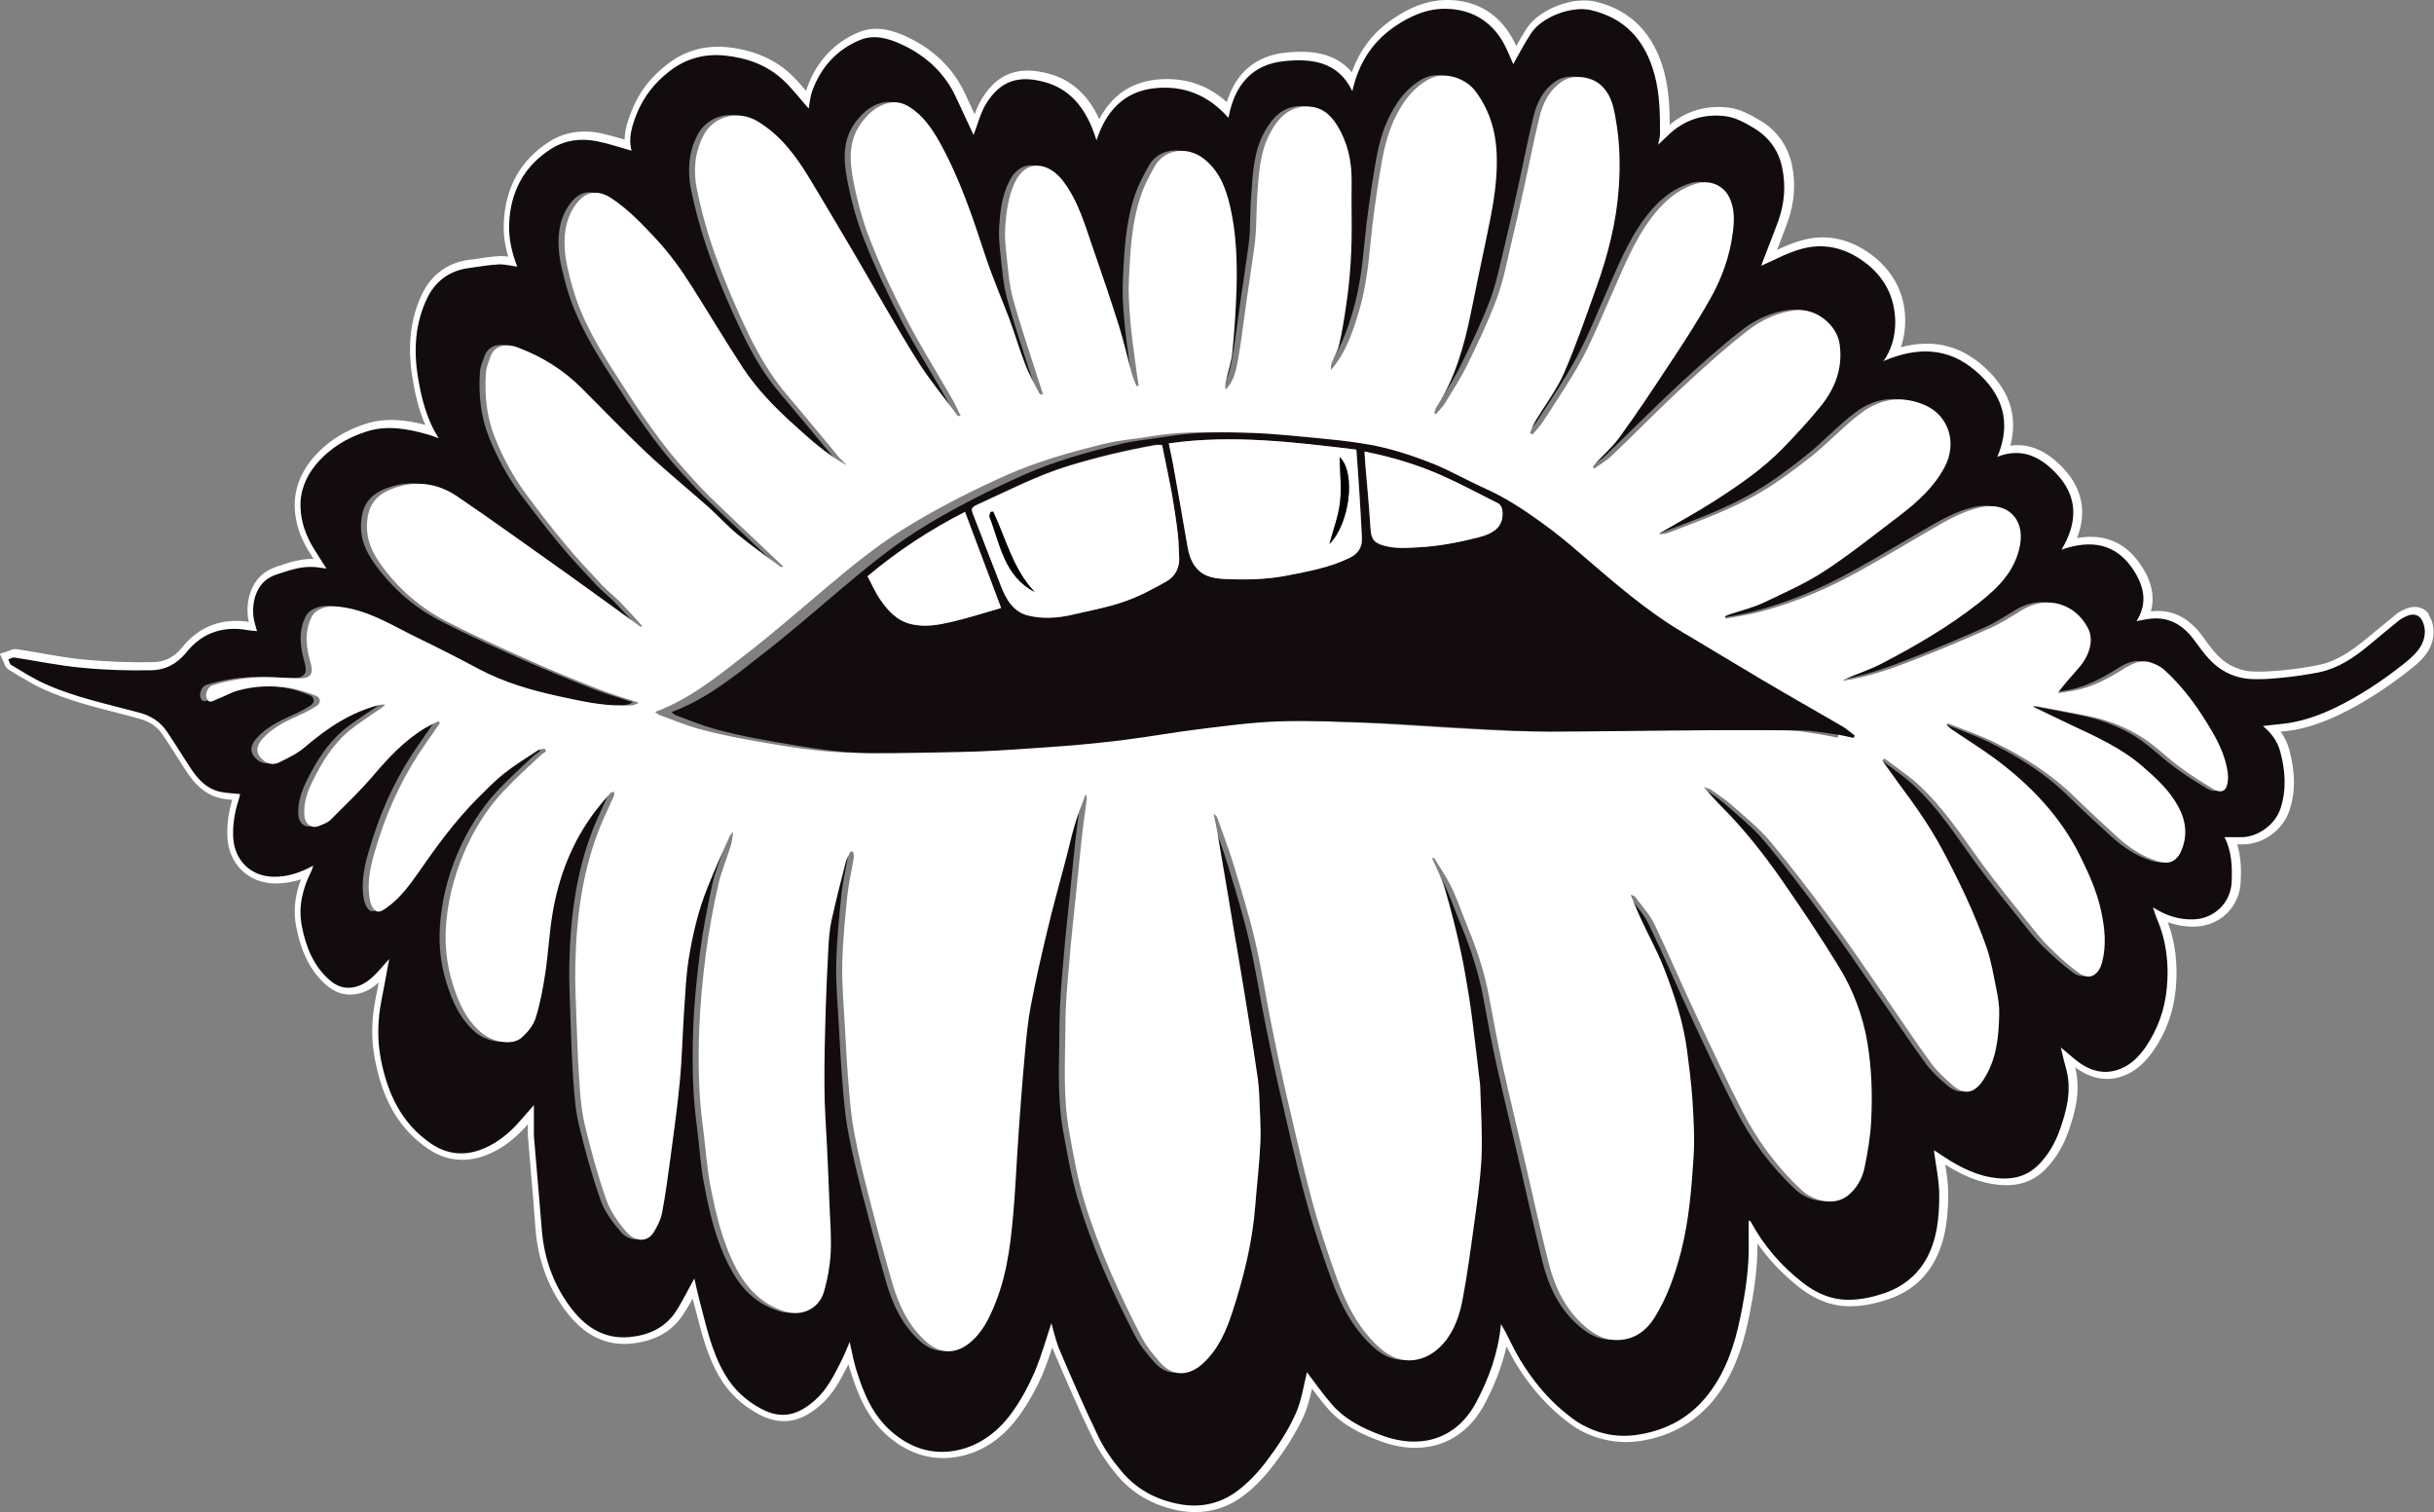 <svg viewBox="0 0 1051.3 653.1" xmlns="http://www.w3.org/2000/svg"><rect x="0" y="0" width="1051.3" height="653.1" fill="#808080" stroke="none"/><path d="m1049.2 265.4c-2.3-3.4-6.6-4.2-10.8-2.1l-.5.2c-.9.4-1.9.9-2.8 1.7-3 2.4-5.9 4.9-8.9 7.3-1.6 1.3-3.2 2.7-4.9 4-5.3 4.3-11.7 9-19.7 10.7-4.8 1-9.8 1.7-15.4 2.3-4.6.4-9.5.8-14.1.5-2.8-.2-5.8-1.2-8.6-2.6-5.1-2.7-8.5-7.5-11.9-12.2-6-8.4-13.2-12-21.9-11.2-.2 0-.4 0-.7 0 1.8-6.2.4-12.8-4.1-19.6-6.6-10.1-15.9-14.1-27.8-12 4.3-10.9 2.4-21.1-5.6-29.8-7.3-7.9-15-11.3-23.2-10.1 3.5-13.2-.6-24.9-12.4-35-10-8.5-21.7-11.1-34.9-7.5 1.3-3.6 1.9-7.4 1.9-11.5 0-11.8-5.3-21.7-15-28.8-9.7-7-20-8.9-30.7-5.6-3.4 1-6.6 2.4-9.7 3.9 1.6-4 3.2-8.2 4.7-12.4 2.9-8.1 3.5-16.4 1.7-24.7-1.8-8.1-6.5-14.6-13.7-18.9-4.2-2.5-8.7-4.9-13.4-5.5-9.6-1.2-18.4 1.3-25.6 7.4 0-7.4-.4-15.1-2.4-22.8-4.4-16.5-14.4-26.8-29.7-30.4-9.7-2.3-24 3.2-29.5 11.3-1.7 2.6-3.2 5.3-4.7 7.9-.6-1.4-1.3-2.8-2.1-4.1-5.9-10.1-15.3-15.6-27.1-15.8-8.1-.1-16.1 2.6-24.4 8.4-8.3 5.7-14 13.2-17.4 22.8-7.7-9.1-19-9.4-28.4-8.5-12.9 1.3-21.7 8.6-25.6 21.4-8.6-7.7-18.8-10.9-30.5-9.7-11 1.2-19.3 6.9-24.6 17.1-4.7-10.4-12-17-21.6-19.6-13-3.6-22.2-.3-28.9 10.4-1.4 2.3-2.5 4.7-3.3 7.1-1.4-2.9-2.8-6-4.2-9-5-10.7-13.3-18.9-24.7-24.3-5.2-2.5-13.1-5.5-21.1-2.2-10.5 4.3-18.2 12.5-22.3 23.7-.2.6-.4 1.1-.5 1.7-2-2.4-4.1-4.8-6.5-7.1-7-6.6-16.2-10.6-27.4-11.8-9.8-1-18.7 1.5-26.4 7.6-6.9 5.4-11.9 11.8-15 19.7-1.6 4-3.1 8.3-3.1 12.6-3.4-1-6.9-2-10.5-2.8-8-1.6-15.6-.4-21.9 3.6-12.5 7.9-19.2 19.8-19.8 35.3-.2 4.6.4 9.3 1.9 14.4-1.1-.1-2.3-.2-3.5-.2-3.2.2-6.4.6-9.5 1.1-1.3.2-2.5.4-3.8.5-9.2 1.2-16.2 6.3-20.3 14.6-5.1 10.4-6.5 22.6-4.3 36.1 1.1 6.7 2.5 13.6 5.6 20.6-7.7-2-16.6-3.3-25.6-.5-9.5 3-17.4 8.2-23.3 15.3-5.2 6.3-7.7 13.3-7.5 20.8.2 6.5 2.3 13 6.2 19.2.6 1 1.3 2 1.9 3.1-5.4-.1-10.2 1.4-14.8 3l-1.5.5c-10 3.3-12.8 13.3-12.1 20.9 0 1 .3 1.9.5 2.8-11.7-1.8-21.6 2-28.8 11-3.3 4.2-7.5 6.3-12.5 6.4-10.1.2-20.1-.2-29.9-1.1-6.2-.6-12.6-1.7-18.8-2.8-3.3-.6-6.7-1.1-10.1-1.7-1.5-.2-2.7.3-3.5.7-.2 0-.4.2-.5.2l-3.5 1.1 1.6 3.3c0 .1.1.3.2.5.3.9.8 2.4 2.3 3.2 1 .6 2.1 1.2 3.1 1.9 3.9 2.3 7.9 4.7 12.1 6.6 10.1 4.5 20.8 7.3 31.1 9.9 3.2.8 6.5 1.7 9.8 2.6 4.5 1.2 7.9 3.5 10.2 7 2 2.9 3.9 6 5.8 8.9 1.5 2.4 3.1 4.9 4.7 7.3 2.6 3.9 6.8 9.2 13.8 11 1.9.5 3.8.7 5.7.9-1.6 5.4-2.3 10.5-2.1 15.7.4 11.8 8.9 20.2 20.5 20.4 3.8 0 7.4-.5 11.3-1.8-2.7 7.2-3.4 14-2 20.8 2.2 11 6.2 18.9 12.7 24.7 4 3.5 8.3 4.9 13 4.1 4.2-.7 7.2-2.6 9.9-5.1-.5 2.4-.9 4.8-1.4 7.2-1.8 8.9-1.9 17.6-.3 25.8 3.4 18.2 10.7 30.5 23 38.9 7.3 5 15.6 6.1 24.1 3.1 5.8-2 11.2-5.6 16.5-11 .9-.9 1.7-1.8 2.5-2.7v1.8.8 2.4c.4 5.2.9 10.4 1.3 15.5.3 3.9.7 7.8 1 11.6.2 1.8.3 3.7.4 5.5.2 2.9.5 5.9.7 8.8 1.2 12.5 5.3 23.7 12.4 33.5 8.1 11.1 17.6 16 29.1 14.8 9.7-1 17.1-5 21.9-12.1 1.6-2.4 3-4.8 4.4-7.3.1.5.3 1 .4 1.6.4 1.7.9 3.4 1.3 5 2.4 9.2 4.8 18.7 9.9 27.3 4 6.8 9.7 12.2 17 16.1 12.4 6.6 21.3.7 26.9-4.3 5.3-4.7 8.4-10.8 11.4-16.6l.4-.7c.2.8.4 1.6.7 2.4 3.1 10.1 7.2 20.6 16.1 28.4 9.4 8.3 20.5 11.4 31.9 8.8 10-2.2 18.6-8.3 25.5-18.1 3.8-5.4 7-11.2 9.6-17.2 1.6-3.9 3-7.8 4.2-11.6.3.8.6 1.5.9 2.3 5.7 13.2 10.8 25.2 16.7 37.2 2.5 5.1 6 10.4 10.5 15.8 6.5 7.7 15.2 12.8 25.8 15 2.7.6 5.4.8 8 .8 6.9 0 13.4-2 19.2-6 5-3.4 9.8-8.2 14.7-14.6 5.5-7.2 9.6-14 12.7-20.6 1.8-4 2.8-8.2 3.7-12.1 2.2 2.9 4.5 6 7.1 8.9 6.2 7 14.3 10.7 21.4 13.4 8 3.1 15.3 4 22.3 2.7 10-1.8 18.2-8.1 23.6-18.1 4.6-8.6 7.7-16.8 9.6-25.2 1.2 2.3 2.4 4.6 3.7 6.9 5.7 9.4 12.1 17 19.5 23.2 2.5 2.1 5.4 4.4 8.6 6.2 8.5 4.5 17.4 6 26.6 4.5 13.3-2.2 24.1-8.6 32-18.8 6.8-8.8 11.3-19.7 14.3-34.4 1.9-9.4 3.8-20.5 3.7-32 5 7.1 11.1 13.5 18.1 19 7.3 5.7 14.7 8.3 22.6 8.1 5.3-.1 10.6-1.2 16.3-3.2 8.3-2.9 14.7-8 18.9-15.3 5.6-9.6 6.4-20.4 6.5-29.8 0-4.4-.6-8.7-1.3-12.9 5.7 3.6 12.4 7 19.8 8.3 10 1.8 17.7-.3 23.6-6.4 4.2-4.3 7.4-9.6 9.6-15.6 3.1-8.7 5.7-18.2 3.1-28.3 7.1 5.2 14.4 6.4 21.6 3.4 4.6-1.9 8.5-5.3 12.1-10.4 5.6-8 8.9-17.2 9.8-27.2.9-10.2-.2-19.8-3.5-28.5 3.9 1.4 7.8 2.1 12 1.9 10.6-.3 19-8.5 19.5-19.1.3-5.1.2-10.9-1.5-16.4h2.6c8.5 0 17-6.1 19.8-14.2 2.8-8 2.8-16.5.1-26.7-.8-2.8-2-5.5-3.8-7.8.5 0 .9 0 1.4-.1 7.5-.7 15.1-3 23.8-7.1 10.2-4.9 20.3-11.3 30.8-19.6 3.8-3 9.6-7.6 10.1-15.3.2-3-.6-6.1-2.1-8.3zm-12 18.6c-10.1 8-19.8 14.2-29.6 18.9-8 3.8-14.9 5.9-21.7 6.5-1.8.2-3.5.4-5.4.6-.9.1-1.7.2-2.6.3l-7.7.9 6.1 4.8c3.3 2.6 5.4 5.7 6.4 9.4 2.4 8.9 2.4 16.2 0 22.9-1.9 5.5-8.1 9.9-13.7 9.9-1.7 0-3.4 0-5 0h-7.7s2.5 4.7 2.5 4.7c2.9 5.4 3 12 2.7 17.8-.4 7.2-6.1 12.9-13.3 13.1-5.5.2-10.5-1.3-15.8-4.7l-7.6-4.8 2.9 8.5c.2.7.4 1.3.6 1.9.4 1.2.7 2.2 1.1 3.2 3.7 8.5 5 18 4.1 28.2-.8 8.9-3.7 17.1-8.7 24.1-2.9 4.1-5.9 6.8-9.3 8.2-5.5 2.2-10.7 1.2-16.4-3.4-1.3-1.1-2.7-2.2-4.1-3.5-.7-.6-1.4-1.2-2.1-1.8l-7.5-6.5 2.3 9.6c.3 1.1.5 2.1.8 3.1.5 2.3 1.1 4.4 1.6 6.5 2.1 8 .4 15.6-2.9 24.6-1.9 5.2-4.6 9.6-8.2 13.3-4.3 4.5-10 5.9-17.9 4.6-8.3-1.5-15.6-6-21.8-10.2-.5-.4-1.1-.6-1.5-.9-.1 0-.2-.1-.4-.2l-5.6-3.1.8 6.3c.3 2 .6 4.1.9 6.1.7 4.5 1.4 8.7 1.4 12.9 0 8.9-.7 18.3-5.6 26.5-3.5 5.9-8.7 10.1-15.5 12.5-5.1 1.8-9.8 2.7-14.3 2.8-6.4.1-12.4-2-18.5-6.8-9-7-16.2-15.5-21.5-25.3-.5-.9-1.2-1.3-1.5-1.5-.1 0-.2-.1-.4-.3l-5-3.3v6 3 6.1c.3 11.4-1.6 22.5-3.5 32-2.8 13.7-6.9 23.8-13.1 31.8-6.9 8.9-16.3 14.5-28 16.4-7.9 1.3-15.3 0-22.6-3.8-2.7-1.4-5.2-3.5-7.5-5.4-6.9-5.8-12.8-12.8-18.1-21.6-1.5-2.4-2.8-5-4.1-7.7-.6-1.3-1.3-2.6-2-3.9-.3-.6-.7-1.3-1.2-2.1l-5.8-10.5-1 10.2c-1.1 11.2-4.4 21.5-10.3 32.6-4.5 8.4-10.9 13.4-19.1 14.8-5.7 1-11.9.2-18.8-2.4-6.4-2.5-13.7-5.8-18.9-11.7-2.9-3.3-5.6-6.9-8-10.1-1-1.4-2-2.7-3-4l-4-5.2-1.7 6.3c-.4 1.7-.8 3.4-1.2 5.3-.9 4.2-1.9 8.6-3.6 12.4-2.8 6.2-6.8 12.6-12 19.4-4.4 5.7-8.8 10.1-13.2 13.2-6.6 4.5-14.1 5.9-22.3 4.2-9.3-1.9-16.6-6.1-22.2-12.8-4.1-4.9-7.4-9.8-9.7-14.5-5.8-11.9-10.9-23.8-16.5-36.9-1.2-2.7-2-5.7-2.7-8.3-.3-1.2-.6-2.3-.9-3.3l-2.9-9.6-3.2 9.5c-.7 2-1.3 4-2 6.1-1.5 4.9-3.1 10-5.2 14.9-2.4 5.6-5.4 11-8.9 16-6 8.5-13.3 13.7-21.7 15.6-9.5 2.1-18.4-.3-26.3-7.4-7.7-6.8-11.4-16.3-14.3-25.5-.7-2.4-1.2-4.9-1.8-7.5-.3-1.3-.5-2.6-.8-3.9l-2.1-9.5-3.9 8.9c-.4 1-.8 1.9-1.2 2.9-.8 2-1.6 3.8-2.5 5.6l-.4.9c-2.9 5.6-5.5 10.8-9.9 14.7-6.9 6.2-12.6 7.1-19.7 3.4-6.2-3.3-11.1-7.9-14.5-13.7-4.7-7.9-6.9-16.5-9.2-25.7-.4-1.7-.9-3.4-1.3-5.1-.6-2.3-1.1-4.6-1.6-6.8-.2-1-.4-2-.6-2.9l-1.9-8.1-4.1 7.3c-.8 1.5-1.6 3-2.4 4.5-1.7 3.3-3.6 6.7-5.6 9.8-3.7 5.4-9.5 8.6-17.3 9.4-9.2.9-16.6-3-23.3-12.2-6.4-8.8-10.2-19-11.2-30.3-.3-2.9-.5-5.8-.7-8.7-.1-1.8-.3-3.7-.4-5.5-.3-3.9-.7-7.8-1-11.6-.4-5.2-.9-10.4-1.3-15.5 0-.5 0-1.1 0-1.8 0-.3 0-.6 0-.9v-18.9s-5.6 6.4-5.6 6.4c-.9 1-1.7 2-2.6 3-1.8 2.1-3.5 4.1-5.3 6-4.6 4.7-9.2 7.8-14 9.5-6.5 2.3-12.7 1.5-18.3-2.4-10.8-7.4-17.3-18.5-20.3-34.8-1.4-7.4-1.3-15.3.3-23.4.8-3.9 1.5-7.8 2.3-12.1.4-2 .7-4 1.1-6.2l2.2-11.5-9.2 10.5c-.9 1-1.6 1.9-2.4 2.8-3.1 3.5-5.8 6.2-9.9 6.9-2.7.5-5.2-.4-7.6-2.6-5.4-4.8-8.8-11.6-10.7-21.2-1.4-7.1-.2-14 3.8-22 .3-.6.5-1.2.7-1.8 0-.3.2-.6.3-.9l2.6-7.7-7.2 3.9c-5.7 3.1-10.7 4.5-15.7 4.4-8.2-.1-13.9-5.9-14.2-14.2-.2-4.9.6-9.7 2.3-14.9.2-.6.4-1.3.5-1.9 0-.2.1-.5.2-.7l.9-3.6-3.7-.4c-1-.1-2.1-.2-3.1-.3-2-.2-3.9-.3-5.6-.8-3.8-1-6.9-3.5-10.1-8.3-1.6-2.4-3.1-4.8-4.6-7.2-1.9-3-3.9-6.1-5.9-9.1-3.2-4.7-7.8-7.9-13.8-9.5-3.3-.9-6.6-1.8-9.9-2.6-10.1-2.6-20.5-5.3-30.1-9.6-2.7-1.2-5.3-2.6-7.9-4.2.9.1 1.7.3 2.5.4 6.3 1.1 12.7 2.2 19.2 2.8 10 1 20.4 1.4 30.7 1.2 6.9-.1 12.9-3.2 17.4-8.9 5.9-7.5 13.9-10.3 23.7-8.5 1 .2 1.9.3 2.8.3.4 0 .8 0 1.3.1l4.5.5-1.1-4.4c-.2-.8-.4-1.5-.6-2.3-.4-1.4-.8-2.8-.9-4.1-.2-1.9-.6-11.6 7.7-14.3l1.5-.5c4.5-1.5 8.7-2.9 13.1-2.6 1 0 2.2.2 3.4.4.7 0 1.4.2 2.2.3l6.8.9-3.7-5.8c-.7-1-1.3-2-1.9-3-1.3-2-2.5-3.8-3.6-5.7-3.3-5.3-5-10.7-5.2-16.1-.2-5.9 1.8-11.4 6-16.4 5.1-6.1 11.9-10.6 20.3-13.2 8.3-2.6 16.5-1 24.1 1.1.9.3 1.9.6 3.1 1 .6.2 1.3.5 2 .7l7.9 2.7c0-.3 0-.7 0-1l-4.1-6.4c-5.2-8.2-7.2-17-8.5-25.3-2-12.4-.8-22.9 3.8-32.3 3.1-6.4 8.3-10.1 15.4-11 1.3-.2 2.6-.4 3.9-.6 3.1-.5 6-.9 8.9-1 1.4 0 3 .2 4.7.5.9.2 1.8.3 2.8.5l5.3.7-1.9-5c-2.4-6.4-3.5-11.8-3.3-17 .5-13.3 6.2-23.5 16.8-30.2 4.9-3.1 10.9-4.1 17.3-2.8 3.4.7 6.6 1.7 10.1 2.7 1.6.5 3.1.9 4.7 1.3l5.5 1.5-1.6-5.5c-1.2-4.1 0-8.5 2.1-13.8 2.7-6.7 7-12.3 13-17 6.4-5 13.7-7.1 21.8-6.2 9.9 1 17.6 4.3 23.6 10 2.6 2.5 5 5.3 7.2 8.1 1.1 1.3 2.1 2.6 3.2 3.8l4.3 4.9 1.2-6.4c.1-.7.3-1.5.4-2.3.3-1.7.5-3.5 1.1-5 3.6-9.6 9.9-16.3 18.7-20 4.4-1.8 9.3-1.2 15.9 2 10.2 4.9 17.2 11.8 21.6 21.3 1.9 4.1 3.8 8.1 5.5 11.9l5.1 11 2.7-6.9c.5-1.4 1-2.7 1.5-4.2 1.1-3.1 2.1-6.4 3.9-9.1 5.2-8.2 11.5-10.4 21.8-7.6 8.2 2.3 14.2 8.1 18.1 17.7.4 1.1.8 2.2 1.3 3.5.2.6.5 1.3.7 2l3.2 8.7 2.9-8.8c4.1-12.5 11.4-19.1 22.4-20.3 11.4-1.2 21.2 2.7 29.2 11.7l4.4 5 1.2-6.5c2.5-13.6 9.5-20.8 21.4-21.9 14.1-1.4 21.6 1.9 26.1 11.2l4 8.4 2-9.1c2.5-11.3 8-19.8 16.8-25.9 7.2-5 13.9-7.3 20.6-7.2 9.6.2 16.9 4.4 21.7 12.7 1.2 2.1 2.2 4.4 3.2 6.7.4 1 .8 1.9 1.2 2.8l2.6 5.7 3.1-5.4c.7-1.3 1.5-2.6 2.2-4 1.7-3 3.4-6.2 5.4-9.1 4-6 15.4-10.4 22.6-8.7 13.1 3.1 21.2 11.6 25 25.8 2.1 8 2.2 16.4 2.2 24.3 0 .6-.2 1.4-.3 2.4-.1.6-.2 1.3-.4 2.1l-1.5 9.3 8.4-8c1-.9 1.8-1.7 2.6-2.5 6.2-6 13.7-8.5 22.3-7.4 3.5.5 7.3 2.5 10.9 4.7 5.7 3.4 9.4 8.5 10.8 14.8 1.5 7.1 1.1 14.2-1.4 21.1-1.5 4.1-3.1 8.2-4.7 12.2-.8 2-1.6 4-2.3 6-.3.7-.5 1.4-.5 1.6l-2.2 6.8 6.5-2.9c1.7-.7 3.4-1.5 5-2.3 3.6-1.7 7.3-3.4 11-4.6 8.6-2.7 17-1.1 25 4.7 8.1 5.9 12.3 13.8 12.4 23.6 0 5.7-1.5 10.8-4.7 15.3l-6.5 9.2 10.3-4.4c14.2-6 25.9-4.8 36 3.8 11.3 9.6 14.1 20.6 8.6 33.5l-3 7 7.1-2.8c8.1-3.2 15-1.1 22.3 6.8 7.7 8.3 8.2 17.7 1.6 28.6l-4.6 7.6 8.4-2.9c12.5-4.3 21.2-1.9 27.4 7.6 4.6 7 5 12.9 1.3 18.6l-3.9 6.2 7.2-1.3c.7-.1 1.4-.3 2-.4 1.4-.3 2.8-.6 4.1-.7 6.4-.6 11.5 2.1 16.2 8.6 3.6 5 7.7 10.7 14.1 14.1 3.6 1.9 7.5 3.1 11.1 3.4 5.2.4 10.4 0 15.3-.5 5.8-.6 11.1-1.3 16.1-2.4 9.4-1.9 17-7.4 22.5-12 1.6-1.3 3.2-2.7 4.9-4 2.9-2.4 5.9-4.9 8.8-7.3.4-.3 1-.6 1.6-.9l.6-.3c.7-.4 2-.8 2.6 0 .7 1 1.1 2.7.9 4.2-.3 4.5-3.7 7.5-7.7 10.7z" fill="#fff"/><path d="m813.9 155.8c14.2-6 27.5-5.8 39.3 4.3 11.6 9.9 15.9 22.1 9.5 37.2 10.9-4.3 19.2.4 25.8 7.6 9 9.7 9 20.8 1.9 32.5 12.8-4.4 23.5-2.8 31.1 8.8 4.6 7.1 6.2 14.4 1.3 22.1 2.1-.4 4.2-.9 6.4-1.1 8.4-.8 14.4 3.4 19 9.9 3.7 5.1 7.4 10.1 13 13.1 3 1.6 6.5 2.7 9.9 3 4.9.4 9.8 0 14.7-.5 5.3-.5 10.6-1.3 15.8-2.3 8.1-1.7 14.8-6.1 21.1-11.3 4.6-3.8 9.1-7.6 13.7-11.3.8-.6 1.8-1.1 2.7-1.5 2.5-1.3 5.2-1.2 6.7 1.1 1.1 1.7 1.7 4.2 1.5 6.2-.4 5.9-4.8 9.7-8.9 13-9.4 7.5-19.4 14.1-30.2 19.3-7.2 3.4-14.7 6-22.8 6.8-2.5.2-5.1.6-8 .9 3.7 3 6.3 6.6 7.5 11.1 2.2 8.2 2.8 16.5 0 24.8-2.3 6.7-9.7 12.1-16.8 12.1-2.5 0-4.9 0-7.3 0 3.1 5.9 3.4 12.6 3.1 19.4-.4 9-7.6 15.8-16.4 16.1-6.2.2-11.8-1.5-17.6-5.2.7 2.1 1.1 3.5 1.7 4.9 4.1 9.5 5.3 19.6 4.3 29.8-.8 9.2-3.9 18-9.2 25.7-2.7 3.9-6.2 7.5-10.7 9.3-7.3 3-13.8.8-19.6-3.9-2.1-1.7-4-3.4-6.3-5.3.8 3.4 1.5 6.5 2.4 9.6 2.4 9.2.1 17.9-3 26.5-2 5.4-4.8 10.3-8.9 14.5-5.9 6-13.1 6.8-20.7 5.5-8.5-1.5-15.9-5.8-23-10.7-.5-.4-1.2-.7-1.6-.9.8 6.4 2.3 12.9 2.3 19.4 0 9.7-.9 19.5-6 28.2-4 6.7-9.9 11.3-17.2 13.9-5 1.7-10 2.9-15.3 3-7.9.2-14.6-2.8-20.5-7.4-9.2-7.2-16.8-15.9-22.4-26.3 0-.1-.3-.2-.9-.6v9.1c.3 11.1-1.4 21.9-3.6 32.7-2.4 11.8-6.2 23.4-13.7 33.1-7.5 9.8-17.6 15.6-30 17.6-8.8 1.5-16.9 0-24.6-4.2-2.9-1.5-5.5-3.7-8.1-5.8-7.6-6.3-13.7-14-18.8-22.4-2.3-3.8-4.1-7.8-6.2-11.8-.5-1-1.1-1.9-2-3.5-1.2 12.6-5.2 23.4-10.7 33.8-4.6 8.6-11.6 14.7-21.3 16.5-6.9 1.2-13.9 0-20.5-2.6-7.6-2.9-14.7-6.5-20.2-12.6-4.2-4.8-7.9-10.1-11.1-14.3-1.4 5.5-2.3 12.3-5 18.2-3.2 7.1-7.6 13.8-12.3 20-3.9 5.2-8.6 10.2-13.9 13.9-7.3 5-15.7 6.6-24.8 4.7-9.7-2-17.8-6.5-24-13.9-3.9-4.6-7.5-9.7-10.1-15.1-5.9-12.2-11.3-24.6-16.6-37.1-1.8-4.1-2.7-8.6-3.7-11.9-2.2 6.7-4.3 14.2-7.3 21.3-2.5 5.8-5.6 11.5-9.2 16.6-5.8 8.3-13.6 14.6-23.6 16.9-10.9 2.4-20.7-.7-29.1-8.1-8.2-7.2-12.1-16.9-15.2-27-1.1-3.7-1.8-7.6-2.7-11.6-1.3 3-2.4 5.9-3.8 8.6-3 5.9-6 12-11.1 16.5-7.1 6.3-14.2 8.7-23.3 3.8-6.5-3.4-11.9-8.4-15.7-14.9-5.8-9.8-8-20.8-10.9-31.6-.9-3.4-1.6-6.8-2.3-9.8-2.7 4.8-5.1 9.9-8.2 14.6-4.6 6.8-11.6 9.9-19.6 10.7-11.5 1.1-19.7-4.6-26.2-13.5-6.9-9.5-10.7-20.2-11.8-31.9-.4-4.8-.8-9.5-1.2-14.3-.8-9.1-1.5-18.1-2.3-27.2 0-1 0-1.9 0-2.9 0-3.4 0-6.9 0-10.4-2.8 3.2-5.3 6.2-8 9.1-4.4 4.5-9.4 8.2-15.3 10.3-7.3 2.6-14.5 1.8-21.2-2.8-13-8.9-18.9-22.1-21.7-36.9-1.5-8.1-1.3-16.4.3-24.6 1.1-5.7 2.2-11.5 3.4-18.2-1.6 1.8-2.7 3.1-3.9 4.4-3.2 3.6-6.6 7-11.8 7.9-4.2.7-7.5-.9-10.3-3.4-6.8-6.1-10-14.2-11.7-22.9-1.7-8.6.3-16.4 4.1-24 .3-.6.4-1.2.8-2.3-5.7 3.1-11.2 4.9-17.2 4.8-10.1-.2-17-7.4-17.4-17.3-.2-5.5.7-10.8 2.4-16 .3-.8.4-1.6.6-2.4-3.2-.4-6.2-.4-9.1-1.1-5.4-1.4-9-5.2-12-9.7-3.6-5.4-6.9-10.9-10.5-16.2-2.9-4.3-7-6.9-12-8.2-13.6-3.7-27.5-6.5-40.4-12.3-5.2-2.3-10-5.4-14.9-8.3-.6-.4-.8-1.5-1.2-2.4.9-.3 1.8-.9 2.6-.8 9.7 1.5 19.3 3.5 29 4.4 10 1 20.2 1.3 30.3 1.1 5.8-.1 10.9-2.7 14.9-7.6 6.8-8.6 16-11.7 26.8-9.7 1.2.2 2.4.3 3.8.4-.6-2.3-1.4-4.5-1.6-6.8-.5-5.9 1.2-14.8 9.9-17.6 5.2-1.7 10.2-3.6 15.8-3.3 1.8 0 3.6.4 5.9.7-2-3.2-3.8-5.9-5.5-8.7-3.3-5.4-5.5-11.3-5.7-17.7-.3-7 2.3-13.3 6.7-18.6 5.8-6.9 13.2-11.5 21.8-14.2 8.7-2.8 17.3-1.3 25.9 1.1 1.6.4 3.1 1 5.3 1.8-5.4-8.5-7.5-17.5-9-26.5-1.9-11.7-1.2-23.4 4.1-34.2 3.5-7.2 9.6-11.7 17.8-12.8 4.3-.6 8.7-1.4 13-1.6 2.6-.1 5.2.6 8 1-2.3-6-3.7-12-3.5-18.3.5-14 6.4-25.2 18.3-32.7 5.9-3.7 12.7-4.6 19.6-3.2 5.1 1 10 2.7 15 4.1-1.5-5.3.1-10.6 2.2-15.9 3-7.4 7.7-13.4 14-18.3 7.1-5.6 15.2-7.8 24.1-6.9 9.6 1 18.4 4.1 25.5 10.9 3.9 3.7 7.2 8.1 10.7 12 .4-2.3.6-5.2 1.6-7.8 3.7-10.1 10.6-17.7 20.5-21.8 6.2-2.6 12.6-.7 18.5 2.1 10.3 4.9 18.3 12.3 23.1 22.8 2.6 5.6 5.3 11.3 7.5 16.1 1.7-4.2 2.9-9.5 5.6-13.8 6.1-9.6 13.8-12.2 25.3-9 10.1 2.8 16.3 10.1 20.2 19.5.7 1.7 1.3 3.5 2 5.6 4.1-12.6 11.9-21.1 25.1-22.5 12.5-1.3 23.2 2.9 31.9 12.8 2.5-13.8 9.9-23.1 24.2-24.5 11.8-1.2 23.2.2 29.3 13 2.6-11.7 8.3-21 18.1-27.8 6.8-4.7 14.3-8 22.5-7.8 10.5.2 19 5 24.4 14.2 1.9 3.3 3.2 6.9 4.5 9.7 2.4-4.2 4.8-8.9 7.7-13.3 4.8-7.3 17.8-12 26-10 15.1 3.6 23.5 13.5 27.4 28.1 2.2 8.3 2.3 16.7 2.3 25.1 0 1.4-.4 2.8-.8 4.9 1.8-1.7 3-2.8 4.2-4 7-6.8 15.6-9.5 24.9-8.3 4.2.5 8.4 2.8 12.2 5.1 6.4 3.8 10.7 9.6 12.2 16.9 1.7 7.7 1.1 15.4-1.5 22.9-2.2 6.1-4.7 12.2-7 18.3-.3.7-.4 1.4-.5 1.4 5.3-2.3 10.7-5.3 16.4-7 10-3.1 19.4-1 27.8 5.1 8.9 6.4 13.6 15.3 13.7 26.2 0 6-1.5 11.8-5.2 17.1zm-99.8 75c0-.2.1-.4.2-.7 8.1-4.8 16.5-9.2 24.4-14.4 10.2-6.6 20.2-13.4 28.7-22.2 5.7-5.9 11.3-11.9 16.4-18.2 6.2-7.7 9.6-16.4 8.2-26.7-1.2-8.5-10.3-15.8-19-14.8-7.8.9-14.8 4.2-20.7 8.8-9.6 7.5-18.8 15.8-27.8 24.1-10.5 9.8-20.6 20-31 30-2.2 2.1-5 3.7-7.5 5.5-.2-.2-.4-.5-.6-.7.3-.4.5-.9.9-1.3 3.6-3.8 7.6-7.3 10.6-11.5 7.2-10 14.1-20.3 20.9-30.6 6.3-9.7 12.7-19.4 18.4-29.4 4.9-8.7 8.4-18.1 9.6-28.1.7-5.2 1-10.8-1.6-15.8-2.4-4.6-7.8-7.4-13.6-5.8-8.6 2.5-14.8 8.1-20 15-7.5 10-12 21.5-17 32.8-4.2 9.4-7.9 18.9-12.8 27.9-5.1 9.4-11.2 18.3-17 27.3-1.3 2-3 3.7-4.5 5.5-.4-.2-.7-.5-1.1-.7.9-1.8 1.6-3.7 2.6-5.5 4.1-6.8 9-13.3 12.2-20.5 5.3-12.2 9.6-24.9 14.1-37.4 4.9-13.8 8.5-27.9 9.5-42.7.7-10 .4-19.9-1.4-29.8-1-5.4-2.2-10.8-6.8-14.7-4.1-3.4-11.5-4.3-16-1.4-5.8 3.7-8.6 9.4-10.1 15.7-2.4 9.8-4.3 19.8-6.5 29.7-1.9 8.6-3.8 17.2-5.9 25.8-1.9 7.7-3.4 15.6-6.1 23-3.6 9.7-8.2 19.2-12.7 28.5-2.8 5.7-6.3 11-9.6 16.5-1.1 1.7-2.6 3.2-3.9 4.7-.2-.2-.5-.3-.7-.5.3-.8.4-1.6.8-2.3 8.1-12.5 12-26.5 15-40.9 2.2-11 4.5-21.9 6.8-32.8 2.3-11.1 4.5-22.2 4.4-33.7-.2-10.9-2.8-20.6-9.3-29.4-3.8-5.1-12.8-8.8-19.8-5.2-6.4 3.4-10.6 8.7-13.9 14.9-3.9 7.1-5.7 14.9-7 22.8-1.9 11.2-3.5 22.4-4.6 33.6-.9 9.7-2.1 19.3-4.8 28.6-2.7 9.2-5.8 18.2-12.2 25.8-.1-1.1 0-2.2.3-3.1 1-2.6 2.6-5.1 3.2-7.8 1.2-5.5 2.1-11.2 3-16.8 1.9-12.6 2.5-25.2 2.4-37.9 0-5.3-.1-10.5 0-15.8.2-8.7-1.6-16.9-6.3-24.3-3-4.8-7.1-8.2-13.3-8.1-7.6.2-12 5-15.3 10.9-4.9 8.7-5.2 18.4-5.9 28-.4 5.2-.4 10.4-.6 15.6-.1 2.3-.4 4.6-.7 6.8-1.1 7.8-2.2 15.6-3.4 23.4-1.2 8.3-2.1 16.6-3.6 24.8-.8 4.5-1.9 9.2-5.3 12.8-.2-1.2-.2-2.3 0-3.4 1-4.3 2.5-8.6 2.9-13 .9-9.1 1.5-18.2 1.8-27.3.4-11.9 0-23.8-2.8-35.5-1.9-8.2-4.6-15.6-11.7-20.8-7.1-5.3-16.7-3.7-20.7 3.3-2.3 4.1-4.6 8.3-6.1 12.8-4 11.7-4.6 23.9-5.2 36.1-.3 5.9 0 12 .6 17.9.5 6.2 1.4 12.3 2.2 18.4.4 3.2.9 6.5 1.4 9.7l-.9.3c-.7-1.9-1.6-3.7-2.1-5.6-1.9-7-3.5-14.1-5.7-21.1-3.4-10.7-7-21.4-10.7-32-3.6-10.4-6.5-21.1-13.3-30-5.8-7.6-15.7-10.2-21 1.2-2.7 5.8-3.5 12-3.9 18.3-.3 4 0 8.1.5 12.1.7 6.4 1.2 13 2.8 19.2 3.2 11.7 7.1 23.1 10.8 34.7.7 2.3 1.4 4.5 2.2 6.8-.9 0-1.5-.2-1.6-.5-2-4.1-4.3-8-6-12.3-2.6-6.7-4.7-13.6-7.1-20.3-3.3-9-7.2-17.7-10.2-26.8-5.5-16.8-11.1-33.5-19.7-49-3.3-5.9-7.1-11.6-13.1-15.3-2-1.2-4.6-2.1-6.9-2-5.8.5-10.1 3.9-13.6 8.5-5.9 7.7-5.4 16.5-3.8 25 1.7 9 4.1 17.9 7.5 26.4 4.6 11.7 10 23.1 15.8 34.3 5.9 11.4 12.8 22.2 19.1 33.3 1.5 2.6 2.6 5.3 4 7.9-.8.1-1.2 0-1.4-.2-5.8-7.9-12.1-15.4-17.3-23.7-9.2-14.8-17.7-30.1-26.6-45.1-6.6-11.3-13.2-22.6-20.1-33.8-5.8-9.6-12.4-18.5-22.3-24.4-8.4-5-19-2.4-23.4 6.2-3.8 7.4-4.3 15.3-2.8 23.1 2 9.8 4.7 19.5 8.1 28.9 4.1 11.5 8.9 22.7 14.2 33.7 4.4 9.2 9.6 18.1 16.4 26 6.8 8 13.5 16.1 20.2 24.2 1 1.2 1.9 2.4 2.9 3.5.9 1 2 2 3 3-9.1-4.9-16.5-11.7-23.9-18.5-7.8-7.1-15-14.6-20.8-23.3-7.6-11.6-14.7-23.5-22.1-35.2-4.8-7.5-9.9-14.6-16-21.2-5.8-6.2-11.7-12.4-18.8-17.1-6.5-4.3-11.3-2.4-14.6 1.5-4.8 5.7-6.1 12.8-5.7 19.9.3 5.6 1.8 11.2 3.3 16.7 4 14.3 11.6 27 19.6 39.3 9.3 14.5 18.8 28.9 30.5 41.6 3.1 3.3 6.1 6.7 9.3 9.9 6.6 6.4 13.3 12.7 20 19 3.9 3.7 7.8 7.4 11.7 11.1-.6.2-1 .1-1.3 0-6.1-4.6-12.3-8.9-18.2-13.7-4.5-3.7-8.4-8-12.7-11.9-9-8-18.4-15.7-27.2-23.9-9.5-8.9-18.4-18.3-27.6-27.5-7.9-7.9-17.2-13.7-27.6-17.6-5.5-2.1-10.2-.6-11.8 3.8-.8 2.2-1.8 4.5-2 6.8-.7 9.7.3 19.3 3.9 28.4 3.6 8.9 8.2 17.4 14 25.1 5.3 7 10.6 14 16.2 20.7 5.1 6.2 10.6 12 16.1 17.9 2.4 2.6 5.3 4.8 7.8 7.3 3.2 3.3 6.3 6.8 9.4 10.2-.2.2-.3.3-.5.5-10.4-7.5-20.8-15.1-31.3-22.6-15.9-11.4-31.8-22.9-48-33.8-8.4-5.7-18-7-27.8-3.4-7.3 2.7-10.9 7.3-11.2 15.8-.2 6.3 2.1 11.5 5.7 16.6 7.7 10.9 17.5 19.3 29.2 25.3s23.8 11.4 35.8 16.8c9.7 4.3 19.5 8.3 29.4 12.2 5.7 2.2 11.5 3.9 17.3 5.8-1.1.8-2.3 1.1-3.6 1.2-10.6.6-20.8-1.7-31.1-4-11.9-2.6-23.5-5.9-34.3-11.7-8.5-4.5-17.1-9-25.9-13.2-11.8-5.6-22.9-13.1-36.5-13.9-3-.2-8 .9-9.9 4.6-3.3 6.7-2.3 13.3-.4 20 1.3 4.4-.1 6.5-4.7 6.5-4.9 0-9.8-.5-14.7-.5-7.9 0-15.6 1.2-23.1 3.5-1.9.6-3.3 3.8-2.4 5.8 1 2.2 2.7.9 4 .4 3.2-1.2 6.2-3 9.4-3.9 7.5-2.1 15.1-2.4 22.7-1.1 3.7.6 7.3 1.8 10.8 3.2 2.2.8 2.6 3.1.7 4.4-2.6 1.8-5.6 3.2-8.5 4.5-5.5 2.5-10.9 5.1-15 9.8-2.9 3.2-3 6.3 0 9 2.1 1.9 4.8 2.3 7.2 1.2 3.9-1.9 7.9-3.8 11.1-6.6 9.7-8.3 20-15.2 32.5-18.3.7-.2 1.5 0 2.2-.1-1.3 1.5-2.9 2.3-4.2 3.2-4 2.8-8.3 5.4-12 8.7-6.5 5.7-11 13-14.9 20.7-2.4 4.9-4.3 10-3.8 15.6.3 3.5 3.2 5.6 6.4 4.2 1.7-.7 3.7-1.4 5-2.7 6.3-6.2 12.7-12.3 18.4-19.1 6.7-7.9 13.6-15.3 22.6-20.6 1.8-1.1 3.7-1.9 5.5-2.8.2.3.4.5.6.8-2 2.9-4.1 5.9-6.1 8.8-8.9 12.6-15.6 26.3-20.2 40.9-2.7 8.4-5.4 16.8-4.1 25.8.3 1.9 1.1 4.2 2.4 5.4 1.6 1.4 3.6 0 5.1-1.2 5.8-4.1 9.9-9.8 13.9-15.5 7.7-11.1 15.6-22 25.1-31.5 3.7-3.8 7.4-7.6 11.6-10.9 4.7-3.7 9.8-6.8 14.8-10.1.8-.5 1.9-.4 2.8-.6.2.4.4.8.6 1.1-1 .8-2.1 1.5-3 2.3-5.2 4.9-10.5 9.7-15.4 14.9-7.5 8.1-13.2 17.4-17.5 27.6-4.2 10-6.7 20.4-7.4 31.1-.5 8.1.3 16.2 2.8 24.1 2.5 8.2 5.9 15.9 12.7 21.7 4.4 3.7 13 5.7 17.2 2 2.5-2.2 5-5.2 6-8.3 2-6.3 3.2-12.9 4.2-19.4 1.3-8.5 1.7-17.1 3.1-25.6 2.7-16.4 8.6-31.6 18.8-44.9 2-2.6 4.1-5 6.3-7.5.3-.4 1.1-.3 1.6-.5 0 .6 0 1.2-.1 1.7-1.6 3.6-3.3 7.2-4.9 10.8-8.5 19.7-11.3 40.6-11.8 61.9-.2 8 .3 16 .5 24 .3 8.7.6 17.5 1.2 26.2.5 6.5.9 13 2.4 19.3 2.6 10.9 5.6 21.8 9.3 32.4 1.7 5 5.1 9.6 8.6 13.7 3.9 4.6 9.1 4.5 11.7.5 1.7-2.7 3.2-5.7 3.8-8.8 1.5-7.8 2.5-15.8 3.6-23.7 1.4-10.9 3-21.7 4-32.6 1-10.3 1.2-20.7 1.9-31.1.5-7.3.7-14.6 1.9-21.7 1.7-10.8 4.2-21.4 8.3-31.5 3-7.3 6.2-14.4 9.3-21.6.4-.8 1-1.5 1.6-2.3-.2 2.3-.5 4.4-1.1 6.5-1.7 5.6-4.1 11-5.3 16.7-2.1 9.7-4 19.5-5.3 29.4-1.4 10.9-2.5 21.9-2.9 32.9-.5 14-.3 28.1 1.6 42.1 1.1 8.2 1.5 16.6 3.1 24.7 2.3 12.4 5.1 24.7 11.1 36 4.7 9.1 11.3 15.9 21.3 19 7.8 2.4 14.8-1.6 16.8-8.6 1.6-5.4 2.6-11.1 2.9-16.8.4-6.7-.2-13.5-.5-20.2-.3-8.6-.8-17.1-1.1-25.7-.4-8.6-1-17.1-1.1-25.7 0-10.9.2-21.8.5-32.7.3-9.1.7-18.3 1.2-27.4.2-3.9.5-7.8 1.3-11.6 1.9-8.5 4-16.9 6.2-25.4.4-1.6 1.4-3.1 2.1-4.7.4 0 .7.1 1.1.2.1.8.4 1.6.3 2.4-.9 5.5-2.3 11-2.8 16.5-1 9.8-2 19.6-2.2 29.5-.2 8.9.6 17.9 1.1 26.8.5 9.2 1 18.4 1.8 27.6.5 6.5 1.2 12.9 2.4 19.3 1.6 8.4 3.6 16.7 5.7 24.9 3.4 13 6.8 26 10.5 38.9 2.8 9.7 6.9 18.7 14.7 25.7 5.8 5.2 12.4 5.6 18.5.8 5.8-4.5 8.8-10.9 11.4-17.4 5.7-14.1 6.9-29.2 8.2-44.1.5-6.4.8-12.8 1.2-19.3.5-8.1 1.1-16.3 1.7-24.4.5-7.2 1-14.3 1.8-21.5.6-6.4 1.2-12.7 2.4-19 2-10.6 4.4-21.1 6.9-31.6 2.6-10.9 5.7-21.8 8.5-32.7 1.2-4.8 2.3-9.6 3.7-14.3 1.3-4.4 3.1-8.6 4.6-12.9.5.7.6 1.3.5 1.9-.8 6-1.6 12.1-2.3 18.1-.8 7.5-1.6 15-2.3 22.5-1 9.8-2.1 19.6-2.9 29.4-.8 9.1-1.6 18.2-1.7 27.3 0 15.7-1.2 31.5 1.7 47 1.8 9.9 3.5 19.8 6.4 29.4 6.2 20.5 14.9 40 24.8 58.9 2.1 4 5.1 7.6 8.1 11 5.7 6.4 12.7 5.5 18.5.2 6.6-6 9.9-13.9 12.6-22.1 4.9-15 8.7-30.3 9.9-46.1.7-9.1 1.8-18.1 2.2-27.2.3-6.8-.3-13.7-.5-20.5 0-2.3-.3-4.6-.6-6.9-1.1-7.4-2.2-14.8-3.4-22.3-1.5-9.6-3.2-19.1-4.7-28.7-1.5-9.1-3-18.2-4.6-27.3-1.5-9-3-18-4.6-27-.5-3.1-1.2-6.1-1.8-9.2.9.5 1.4 1.2 1.7 2 2.4 7 5.1 13.9 7.2 20.9 3.2 10.6 6.5 21.2 9 32 2.7 11.5 4.5 23.3 6.8 34.9 1.8 8.9 3.6 17.8 5.6 26.7 3.9 16.8 7.6 33.6 12.1 50.3 3.1 11.5 6.8 22.8 10.9 34.1s9.5 21.9 18.8 30.1c9.2 8.1 20 5.9 27.1-2.2 4.7-5.4 7-12.4 8.4-19.4 2-10.2 3.4-20.4 4.7-30.7 1.3-10.1 2.9-20.3 3.4-30.4.5-9.5-.2-19.1-.5-28.7 0-2.2-.4-4.4-.6-6.6-.7-6.2-1.5-12.3-2.2-18.4-.6-5-1.2-10-2-15-1.2-7.1-2.3-14.3-3.9-21.3-1.9-8.7-4.1-17.3-6.6-25.8-1.4-4.6-3.7-8.8-5.5-13.2l.7-.4c2.5 4.1 5.3 8.1 7.4 12.4 2.7 5.7 4.7 11.8 7.2 17.6 4 9.8 7.3 19.9 9.3 30.4 1.8 10 3.7 20 5.9 29.9 3.2 14.3 6.7 28.6 10 42.9 3.2 13.8 6.3 27.7 9.7 41.5 2.7 10.8 7.3 20.7 16.1 28.1 3.7 3.1 7.8 5.5 12.8 5.6 7.6.2 13.1-3.6 17-9.8 5.4-8.7 8.7-18.2 11.3-28.1 3.5-13.6 4.7-27.4 5.5-41.3.5-8.2 0-16.4-.5-24.6-.4-7-1.4-14-2.3-21.1-1.6-12.4-5.5-24.2-10-35.7-2.9-7.3-6.7-14.3-10-21.4-1.6-3.4-2.9-6.8-4.4-10.3 1 .1 1.7.5 2.1 1.1 2.8 3.8 6.2 7.4 8.2 11.6 6.1 12.5 11.5 25.2 17.3 37.8 6.6 14.2 13.2 28.4 20.3 42.3 6.6 13 15.2 24.7 25.9 34.7 5 4.7 14 7.1 19.9 2.5 3.9-3.1 6.3-7.3 7.3-12 1.4-6.8 2.6-13.7 2.9-20.6.5-11.1.2-22.3-1.6-33.4-2-12-6.3-23.2-12.7-33.5-7.9-12.6-16.2-25-24.6-37.3-7.6-11-15.9-21.4-25.3-30.9-2.6-2.7-5.1-5.5-8.2-8.9 1.6.6 2.5.7 3.2 1.2 3 2.1 6 4 8.7 6.4 5.8 5.1 11.9 10 16.8 15.8 9.1 10.8 17.7 22.2 26.1 33.6 8 10.8 15.5 21.9 23.1 32.9 6.8 9.7 13.3 19.7 20.3 29.3 2.7 3.7 6.1 7 9.7 9.9 5.3 4.5 9.4 2.9 12.9-2.5 5.7-8.6 6.8-18.5 6.9-28.4 0-3.4-.5-6.9-1.1-10.2-1.3-6.3-2.3-12.7-4.4-18.8-5.1-14.6-11.8-28.5-19.1-42.2-5.4-10.1-12-19.4-18.8-28.5-2.4-3.2-4.8-6.6-7.1-9.9.3-.3.6-.6.9-.9 4.8 3.6 9.9 7 14.4 11 11.1 10 19.1 22.5 27.8 34.5 6.2 8.5 12.8 16.6 19.4 24.8 3 3.8 6 7.7 9.5 11.1 4.1 4 8.4 7.9 13 11.3 5.2 3.7 8.7-.3 9.9-4.5 2-7.5 1.2-15-.4-22.4-1.8-8.4-5.3-16.1-9.1-23.8-8.6-17.2-21.4-30.6-36.7-41.9-6.1-4.5-12.6-8.5-18.9-12.8-.7-.5-1.3-1.2-2-1.8.2-.2.3-.4.5-.7 6.7 2.7 13.6 5.1 20.1 8.2 12.9 6.3 25 13.9 35.3 24.2 5.8 5.7 11.8 11.2 17.8 16.7 5.1 4.6 10.8 8.4 17.4 10.5 4.7 1.5 8.1.2 10-4 3.1-6.7 2.4-13.3-1.1-19.7-3.8-6.9-9.5-12.2-15.4-17.3-9.2-8-20.1-12.9-30.9-17.9-5.4-2.5-10.7-5.1-16.6-8 1 0 1.4-.2 1.7-.1 7.6 1.4 15.3 2.8 22.9 4.4 7 1.5 13.5 4 19.9 7.4 7.2 4 12.8 9.8 19.2 14.6 4.6 3.5 9.5 6.5 14.5 9.5 1.8 1.1 4.4 1.6 5.5-.9.8-1.9.9-4.3.6-6.4-.9-6.3-3.4-11.9-6.6-17.4-5.7-9.8-12.1-19-20.6-26.7-1.6-1.4-3.6-2.4-5.6-3.2-4.6-1.7-8.7.4-12.3 2.7-6.6 4.1-13.3 7.7-20.9 9.2-2.5.5-5 .8-7.4 1.2 3-4.3 6.3-7.6 9.3-11.2 4.3-5 6.5-11.7 3.7-17-5.4-10.3-17.5-14.3-28.4-7.7-4.5 2.7-8.9 5.6-13.6 7.7-10.3 4.6-20.7 9-31.2 13.1-10.6 4.2-21.4 8.1-32.8 9.8.8-.6 1.7-1 2.6-1.4 4.5-1.9 9.3-3.4 13.6-5.7 15-7.8 29.6-16.3 43-26.8 8.2-6.5 15.6-13.6 17.5-24.8 2-11.4-5.6-18.8-17-16.3-8.2 1.8-15.3 6.1-22.4 10.2-10.2 5.9-20.2 12-30.6 17.7-13.6 7.5-27.8 13.5-42.9 17.4-4.7 1.2-9.5 1.9-14.2 2.8 0-.3-.2-.7-.3-1 .6-.3 1.2-.6 1.9-.8 5.1-1.8 10.4-3.1 15.2-5.3 8.9-4.2 18-8.3 26.1-13.6 11.1-7.3 21.5-15.7 32.1-23.7 7.7-5.8 14.8-12.1 19.5-21 5.5-10.2 1.9-21.9-7.8-26.5-9.8-4.6-19.6-3.4-28.1 3-7.5 5.6-13.9 12.7-21.2 18.5-7.1 5.7-14.5 11.2-22.3 15.8-12.7 7.5-26.7 12.4-40.4 17.7-1.1.4-2.4.3-3.6.5z" fill="#120c0f"/><path d="m716.5 230.8c1.2-.2 2.5 0 3.6-.5 13.7-5.3 27.7-10.2 40.4-17.7 7.8-4.6 15.2-10.2 22.3-15.8 7.3-5.9 13.7-12.9 21.2-18.5 8.5-6.4 18.2-7.6 28.1-3 9.7 4.6 13.3 16.3 7.8 26.5-4.7 8.8-11.8 15.1-19.5 21-10.6 8-21 16.4-32.1 23.7-8.2 5.4-17.3 9.4-26.1 13.6-4.8 2.3-10.1 3.6-15.2 5.3-.6.2-1.3.5-1.9.8 0 .3.2.7.3 1 4.7-.9 9.5-1.6 14.2-2.8 15.1-3.9 29.3-9.9 42.9-17.4 10.3-5.7 20.4-11.8 30.6-17.7 7.1-4.1 14.2-8.4 22.4-10.2 11.4-2.5 19.1 4.9 17 16.3-2 11.1-9.3 18.3-17.5 24.8-13.3 10.5-27.9 19-43 26.8-4.4 2.2-9.1 3.8-13.6 5.7-.9.4-1.8.8-2.6 1.4 11.4-1.7 22.2-5.6 32.8-9.8 10.5-4.1 20.9-8.5 31.2-13.1 4.7-2.1 9.1-5 13.6-7.7 10.9-6.7 23-2.6 28.4 7.7 2.8 5.3.6 12-3.7 17-3 3.6-6.3 6.9-9.3 11.2 2.5-.4 5-.7 7.4-1.2 7.7-1.5 14.4-5.1 20.9-9.2 3.7-2.3 7.8-4.4 12.3-2.7 2 .7 4.1 1.8 5.6 3.2 8.4 7.7 14.9 16.8 20.6 26.7 3.2 5.5 5.7 11.2 6.6 17.4.3 2.1.2 4.5-.6 6.4-1.1 2.5-3.7 2-5.5.9-4.9-3-9.9-6.1-14.5-9.5-6.4-4.8-12-10.7-19.2-14.6-6.3-3.5-12.9-6-19.9-7.4-7.6-1.6-15.2-2.9-22.9-4.4-.4 0-.7 0-1.7.1 5.9 2.8 11.2 5.5 16.6 8 10.9 5.1 21.8 10 30.9 17.9 5.9 5.1 11.6 10.3 15.4 17.3 3.5 6.4 4.2 13 1.1 19.7-2 4.3-5.4 5.5-10 4-6.7-2.1-12.3-5.9-17.4-10.5-6-5.5-12-11-17.8-16.7-10.3-10.2-22.4-17.9-35.3-24.2-6.5-3.2-13.4-5.5-20.1-8.2-.2.2-.3.4-.5.7.7.6 1.3 1.3 2 1.8 6.3 4.3 12.8 8.3 18.9 12.8 15.2 11.3 28.1 24.7 36.7 41.9 3.8 7.7 7.3 15.4 9.1 23.8 1.6 7.4 2.4 14.9.4 22.4-1.1 4.3-4.7 8.3-9.9 4.5-4.6-3.3-8.9-7.2-13-11.3-3.5-3.4-6.4-7.3-9.5-11.1-6.5-8.2-13.2-16.3-19.4-24.8-8.7-12-16.8-24.5-27.8-34.5-4.5-4-9.6-7.4-14.4-11-.3.3-.6.6-.9.9 2.4 3.3 4.7 6.6 7.1 9.9 6.8 9.1 13.4 18.4 18.8 28.5 7.3 13.7 14 27.6 19.1 42.2 2.1 6 3.1 12.5 4.4 18.8.7 3.4 1.2 6.8 1.1 10.2-.2 10-1.2 19.8-6.9 28.4-3.5 5.3-7.6 6.9-12.9 2.5-3.5-3-7-6.2-9.7-9.9-7-9.6-13.5-19.5-20.3-29.3-7.6-11-15.1-22.1-23.1-32.9-8.4-11.4-17-22.7-26.1-33.6-4.9-5.8-11.1-10.7-16.8-15.8-2.7-2.4-5.8-4.3-8.7-6.4-.7-.5-1.7-.6-3.2-1.2 3.1 3.4 5.5 6.3 8.2 8.9 9.4 9.5 17.7 20 25.3 30.9 8.5 12.2 16.8 24.6 24.6 37.3 6.4 10.3 10.7 21.5 12.7 33.5 1.8 11.1 2.2 22.2 1.6 33.4-.3 6.9-1.5 13.8-2.9 20.6-1 4.7-3.4 8.9-7.3 12-5.9 4.6-14.8 2.2-19.9-2.5-10.7-10-19.3-21.7-25.9-34.7-7.1-14-13.7-28.1-20.3-42.3-5.9-12.5-11.3-25.3-17.3-37.8-2-4.2-5.4-7.8-8.2-11.6-.4-.6-1.1-.9-2.1-1.1 1.5 3.4 2.8 6.9 4.4 10.3 3.3 7.2 7.2 14.1 10 21.4 4.5 11.5 8.4 23.3 10 35.7.9 7 1.8 14 2.3 21.1.5 8.2 1 16.4.5 24.6-.9 13.9-2 27.7-5.5 41.3-2.6 9.9-5.9 19.4-11.3 28.1-3.9 6.2-9.3 10-17 9.8-5-.1-9.1-2.5-12.8-5.6-8.8-7.4-13.4-17.3-16.1-28.1-3.5-13.8-6.5-27.6-9.7-41.5-3.3-14.3-6.8-28.5-10-42.9-2.2-9.9-4-19.9-5.9-29.9-1.9-10.5-5.2-20.5-9.3-30.4-2.4-5.9-4.4-11.9-7.2-17.6-2.1-4.3-4.9-8.3-7.4-12.4l-.7.4c1.9 4.4 4.2 8.7 5.5 13.2 2.5 8.5 4.7 17.1 6.6 25.8 1.6 7 2.7 14.2 3.9 21.3.8 5 1.4 10 2 15 .8 6.1 1.5 12.3 2.2 18.4.3 2.2.6 4.4.6 6.6.3 9.6.9 19.1.5 28.7-.5 10.2-2 20.3-3.4 30.4-1.4 10.3-2.8 20.5-4.7 30.7-1.3 7-3.6 14-8.4 19.4-7.1 8.1-17.9 10.3-27.1 2.2-9.3-8.2-14.7-18.8-18.8-30.1-4-11.2-7.8-22.5-10.9-34.1-4.4-16.6-8.2-33.5-12.1-50.3-2-8.9-3.8-17.8-5.6-26.7-2.3-11.6-4.1-23.4-6.8-34.9-2.5-10.8-5.8-21.4-9-32-2.1-7-4.8-13.9-7.2-20.9-.3-.8-.8-1.4-1.7-2 .6 3.1 1.3 6.1 1.8 9.2 1.6 9 3 18 4.6 27 1.5 9.1 3 18.2 4.6 27.3 1.6 9.6 3.2 19.1 4.7 28.7 1.2 7.4 2.3 14.8 3.4 22.3.3 2.3.5 4.6.6 6.9.2 6.8.8 13.7.5 20.5-.4 9.1-1.5 18.1-2.2 27.2-1.2 15.8-5 31.1-9.9 46.1-2.7 8.2-6 16-12.6 22.1-5.8 5.4-12.8 6.2-18.5-.2-3-3.4-6-7-8.1-11-9.8-19-18.6-38.5-24.8-58.9-2.9-9.6-4.6-19.5-6.4-29.4-2.9-15.6-1.8-31.4-1.7-47 0-9.1.9-18.2 1.7-27.3.8-9.8 1.9-19.6 2.9-29.4.8-7.5 1.5-15 2.3-22.5.7-6.1 1.5-12.1 2.3-18.1 0-.6 0-1.1-.5-1.9-1.6 4.3-3.3 8.5-4.6 12.9-1.4 4.7-2.5 9.5-3.7 14.3-2.9 10.9-5.9 21.7-8.5 32.7-2.5 10.5-4.9 21-6.9 31.6-1.2 6.3-1.8 12.6-2.4 19-.7 7.1-1.2 14.3-1.8 21.5-.6 8.1-1.2 16.2-1.7 24.4-.4 6.4-.7 12.8-1.2 19.3-1.2 15-2.5 30-8.2 44.1-2.6 6.5-5.6 12.8-11.4 17.4-6.2 4.8-12.7 4.4-18.5-.8-7.8-7-11.9-16-14.7-25.7-3.7-12.9-7.2-25.9-10.5-38.9-2.1-8.2-4.1-16.5-5.7-24.9-1.2-6.4-1.9-12.8-2.4-19.3-.8-9.2-1.3-18.4-1.8-27.6-.5-8.9-1.3-17.9-1.1-26.8.2-9.8 1.2-19.7 2.2-29.5.6-5.5 1.9-11 2.8-16.5.1-.8-.2-1.6-.3-2.4-.4 0-.7-.1-1.1-.2-.7 1.6-1.7 3-2.1 4.7-2.2 8.4-4.3 16.9-6.2 25.4-.8 3.8-1.1 7.7-1.3 11.6-.5 9.1-.9 18.3-1.2 27.4-.3 10.9-.6 21.8-.5 32.7 0 8.6.7 17.1 1.1 25.7s.8 17.1 1.1 25.7c.3 6.7.8 13.5.5 20.2-.3 5.6-1.3 11.3-2.9 16.8-2 7-9 10.9-16.8 8.6-10-3.1-16.6-10-21.3-19-5.9-11.3-8.7-23.6-11.1-36-1.5-8.1-2-16.5-3.1-24.7-1.9-14-2.1-28.1-1.6-42.1.4-11 1.5-22 2.9-32.9 1.3-9.9 3.1-19.7 5.3-29.4 1.2-5.7 3.6-11.1 5.3-16.7.6-2 1-4.2 1.1-6.5-.5.7-1.2 1.4-1.6 2.3-3.2 7.2-6.4 14.3-9.3 21.6-4.1 10.1-6.6 20.8-8.3 31.5-1.1 7.2-1.4 14.5-1.9 21.7-.7 10.4-.9 20.7-1.9 31.1-1 10.9-2.6 21.8-4 32.6-1.1 7.9-2.1 15.8-3.6 23.7-.6 3.1-2.1 6.1-3.8 8.8-2.6 4-7.8 4.1-11.7-.5-3.5-4-6.8-8.7-8.6-13.7-3.7-10.6-6.7-21.5-9.3-32.4-1.5-6.3-2-12.8-2.4-19.3-.6-8.7-.9-17.5-1.2-26.2-.3-8-.7-16-.5-24 .5-21.3 3.3-42.1 11.8-61.9 1.6-3.6 3.3-7.2 4.9-10.8.2-.5 0-1.2.1-1.7-.6.2-1.3.1-1.6.5-2.2 2.4-4.3 4.9-6.3 7.5-10.2 13.3-16.1 28.5-18.8 44.9-1.4 8.5-1.8 17.1-3.1 25.6-1 6.5-2.2 13.1-4.2 19.4-1 3.1-3.5 6.1-6 8.3-4.2 3.7-12.8 1.7-17.2-2-6.9-5.8-10.2-13.5-12.7-21.7-2.4-7.9-3.3-16-2.8-24.1.7-10.8 3.3-21.1 7.4-31.1 4.3-10.2 9.9-19.5 17.5-27.6 4.9-5.2 10.2-10 15.4-14.9.9-.9 2-1.6 3-2.3-.2-.4-.4-.8-.6-1.1-1 .2-2.1.1-2.8.6-5 3.3-10.1 6.4-14.8 10.1-4.1 3.3-7.8 7.1-11.6 10.9-9.5 9.6-17.5 20.5-25.1 31.5-4 5.7-8.1 11.4-13.9 15.5-1.6 1.1-3.6 2.6-5.1 1.2-1.4-1.2-2.2-3.5-2.4-5.4-1.3-9 1.4-17.4 4.1-25.8 4.7-14.7 11.4-28.3 20.2-40.9 2.1-2.9 4.1-5.9 6.1-8.8-.2-.3-.4-.5-.6-.8-1.8.9-3.7 1.8-5.5 2.8-8.9 5.3-15.9 12.7-22.6 20.6-5.7 6.7-12.1 12.8-18.4 19.1-1.3 1.3-3.2 2-5 2.7-3.2 1.4-6.1-.7-6.4-4.2-.5-5.7 1.3-10.8 3.8-15.6 3.8-7.7 8.3-15 14.9-20.7 3.7-3.2 7.9-5.8 12-8.7 1.4-1 2.9-1.7 4.2-3.2-.7 0-1.5 0-2.2.1-12.5 3.1-22.8 10-32.5 18.3-3.2 2.8-7.3 4.7-11.1 6.6-2.4 1.2-5.1.8-7.2-1.2-3-2.7-2.9-5.8 0-9 4.1-4.6 9.5-7.3 15-9.8 2.9-1.3 5.9-2.7 8.5-4.5 1.9-1.3 1.6-3.6-.7-4.4-3.5-1.3-7.2-2.6-10.8-3.2-7.6-1.2-15.3-1-22.7 1.1-3.2.9-6.2 2.7-9.4 3.9-1.2.5-3 1.8-4-.4-.9-2 .5-5.2 2.4-5.8 7.5-2.3 15.2-3.5 23.1-3.5 4.9 0 9.8.5 14.7.5 4.6 0 6-2 4.7-6.5-1.9-6.7-2.9-13.3.4-20 1.8-3.7 6.9-4.8 9.9-4.6 13.6.8 24.7 8.2 36.5 13.9 8.7 4.2 17.3 8.6 25.9 13.2 10.8 5.7 22.4 9.1 34.3 11.7 10.3 2.2 20.5 4.6 31.1 4 1.2 0 2.4-.4 3.6-1.2-5.8-1.9-11.7-3.6-17.3-5.8-9.9-3.9-19.7-7.8-29.4-12.2-12-5.4-24.1-10.8-35.8-16.8s-21.5-14.4-29.2-25.3c-3.6-5.1-5.9-10.4-5.7-16.6.2-8.5 3.9-13.1 11.2-15.8 9.9-3.7 19.4-2.3 27.8 3.4 16.2 11 32 22.5 48 33.8 10.5 7.5 20.9 15.1 31.3 22.6l.5-.5c-3.1-3.4-6.2-6.9-9.4-10.2-2.5-2.5-5.3-4.7-7.8-7.3-5.5-5.9-11-11.7-16.1-17.9-5.6-6.7-11-13.7-16.2-20.7-5.8-7.7-10.4-16.1-14-25.1-3.7-9.1-4.6-18.7-3.9-28.4.2-2.3 1.2-4.6 2-6.8 1.6-4.4 6.3-5.9 11.8-3.8 10.4 3.9 19.7 9.7 27.6 17.6 9.2 9.2 18.2 18.6 27.6 27.5 8.8 8.3 18.2 15.9 27.2 23.9 4.3 3.9 8.2 8.2 12.7 11.9 5.9 4.8 12.1 9.2 18.2 13.7.3.2.6.3 1.3 0-3.9-3.7-7.8-7.4-11.7-11.1-6.7-6.3-13.4-12.6-20-19-3.2-3.2-6.3-6.5-9.3-9.9-11.7-12.7-21.2-27.1-30.5-41.6-8-12.4-15.6-25-19.6-39.3-1.5-5.5-3-11.1-3.3-16.7-.4-7.1.9-14.2 5.7-19.9 3.3-3.9 8.1-5.8 14.6-1.5 7.1 4.7 13 10.9 18.8 17.1 6.1 6.5 11.3 13.7 16 21.2 7.4 11.7 14.5 23.6 22.1 35.2 5.8 8.7 13 16.2 20.8 23.3 7.5 6.8 14.8 13.6 23.9 18.5-1-1-2-2-3-3-1-1.1-2-2.3-2.9-3.5-6.7-8.1-13.4-16.2-20.2-24.2-6.7-7.9-11.9-16.8-16.4-26-5.3-11-10.1-22.3-14.2-33.7-3.4-9.4-6.1-19.1-8.1-28.9-1.6-7.8-1-15.7 2.8-23.1 4.4-8.6 15.1-11.2 23.4-6.2 10 6 16.5 14.9 22.3 24.4 6.8 11.2 13.4 22.5 20.1 33.8 8.8 15 17.3 30.3 26.6 45.1 5.2 8.3 11.5 15.8 17.3 23.7.2.3.6.4 1.4.2-1.3-2.7-2.5-5.4-4-7.9-6.4-11.1-13.2-22-19.1-33.3-5.8-11.1-11.2-22.6-15.8-34.3-3.4-8.5-5.8-17.5-7.5-26.4-1.6-8.5-2.1-17.3 3.8-25 3.5-4.6 7.8-8 13.6-8.5 2.2-.2 4.9.7 6.9 2 5.9 3.7 9.8 9.4 13.1 15.3 8.6 15.5 14.2 32.2 19.7 49 3 9.1 6.8 17.9 10.2 26.8 2.5 6.7 4.5 13.6 7.1 20.3 1.6 4.2 3.9 8.2 6 12.3.2.4.7.6 1.6.5-.7-2.3-1.4-4.5-2.2-6.8-3.6-11.5-7.6-23-10.8-34.7-1.7-6.2-2.1-12.7-2.8-19.2-.5-4-.8-8.1-.5-12.1.5-6.2 1.3-12.4 3.9-18.3 5.2-11.4 15.2-8.8 21-1.2 6.8 8.9 9.7 19.7 13.3 30 3.7 10.6 7.3 21.3 10.7 32 2.2 6.9 3.8 14.1 5.7 21.1.5 1.9 1.4 3.8 2.1 5.6l.9-.3c-.5-3.2-1-6.5-1.4-9.7-.8-6.1-1.7-12.3-2.2-18.4-.5-6-.9-12-.6-17.9.6-12.2 1.2-24.4 5.2-36.1 1.5-4.4 3.7-8.7 6.1-12.8 4-7 13.6-8.6 20.7-3.3 7 5.3 9.8 12.7 11.7 20.8 2.7 11.7 3.1 23.6 2.8 35.5-.3 9.1-.9 18.2-1.8 27.3-.4 4.4-1.9 8.7-2.9 13-.2 1.1-.3 2.2 0 3.4 3.5-3.6 4.5-8.3 5.3-12.8 1.5-8.2 2.4-16.6 3.6-24.8 1.1-7.8 2.3-15.6 3.4-23.4.3-2.3.6-4.6.7-6.8.3-5.2.3-10.4.6-15.6.7-9.6 1-19.3 5.9-28 3.3-5.9 7.7-10.7 15.3-10.9 6.2-.1 10.3 3.2 13.3 8.1 4.6 7.4 6.4 15.6 6.3 24.3-.1 5.3 0 10.5 0 15.8.2 12.7-.5 25.4-2.4 37.9-.8 5.6-1.7 11.3-3 16.8-.6 2.7-2.2 5.2-3.2 7.8-.4 1-.4 2-.3 3.1 6.5-7.6 9.5-16.6 12.2-25.8 2.7-9.3 3.9-19 4.8-28.6 1.1-11.3 2.7-22.5 4.6-33.6 1.3-7.9 3.2-15.7 7-22.8 3.3-6.2 7.5-11.5 13.9-14.9 6.9-3.6 15.9 0 19.8 5.2 6.6 8.8 9.2 18.5 9.3 29.4.2 11.5-2.1 22.6-4.4 33.7-2.3 11-4.6 21.9-6.8 32.8-2.9 14.4-6.9 28.4-15 40.9-.4.7-.6 1.5-.8 2.3.2.2.5.3.7.5 1.3-1.6 2.9-3 3.9-4.7 3.3-5.4 6.8-10.8 9.6-16.5 4.6-9.4 9.1-18.8 12.7-28.5 2.8-7.4 4.3-15.3 6.1-23 2.1-8.6 4-17.2 5.9-25.8 2.2-9.9 4.1-19.9 6.5-29.7 1.5-6.3 4.4-12 10.1-15.7 4.5-2.9 11.9-2 16 1.4 4.7 3.9 5.9 9.3 6.8 14.7 1.8 9.8 2.1 19.7 1.4 29.8-1 14.8-4.6 28.9-9.5 42.7-4.5 12.6-8.8 25.2-14.1 37.4-3.1 7.2-8.1 13.7-12.2 20.5-1 1.7-1.8 3.6-2.6 5.5.4.2.7.5 1.1.7 1.5-1.8 3.2-3.5 4.5-5.5 5.8-9 11.9-17.9 17-27.3 4.8-9 8.6-18.6 12.8-27.9 5-11.3 9.5-22.8 17-32.8 5.2-6.9 11.4-12.6 20-15 5.7-1.6 11.2 1.1 13.6 5.8 2.6 5.1 2.3 10.6 1.6 15.8-1.3 9.9-4.7 19.4-9.6 28.1-5.7 10.1-12 19.8-18.4 29.4-6.8 10.3-13.6 20.6-20.9 30.6-3 4.2-7 7.6-10.6 11.5-.4.4-.6.9-.9 1.3.2.2.4.5.6.7 2.5-1.8 5.3-3.4 7.5-5.5 10.4-9.9 20.4-20.2 31-30 9-8.3 18.1-16.6 27.8-24.1 5.9-4.6 12.9-7.9 20.7-8.8 8.7-1 17.9 6.3 19 14.8 1.4 10.3-2 19-8.2 26.7-5.1 6.3-10.7 12.3-16.4 18.2-8.5 8.7-18.5 15.6-28.7 22.2-7.9 5.1-16.2 9.6-24.4 14.4 0 .2-.1.4-.2.7zm77.1 87.9c.2-.4.3-.7.5-1.1-1.8-1.3-3.5-2.9-5.4-4-11.5-6.8-23.2-13.3-34.7-20.1s-22.9-13.8-34.4-20.6c-16-9.5-30-21.8-44-33.9-5.3-4.6-10.9-9-16.5-13.2-8-5.8-16.2-11.1-25.3-15.2-7.1-3.2-13.9-7.1-21.1-10.1-10.2-4.2-20.7-7.5-31.6-9.1-6.4-1-12.8-1.7-19.3-2.3-9.3-.9-18.7-2-28-2.2-12.3-.4-24.6-.5-36.9 1.6-6.6 1.1-13.5 1.6-20 3.2-14.2 3.5-28.3 7.4-41.9 13.4-14.1 6.3-27.8 13.2-41 21.1-13.3 7.9-25.3 17.6-37.1 27.6-11.6 9.8-23.1 19.8-35.1 29.1s-23.8 19-38.8 24.6c.7.5 1.2 1.1 1.8 1.3 5.5 2 10.9 4.3 16.6 5.9 11.6 3.2 23.5 5.2 35.4 7.2 11.2 1.8 22.3 3.2 33.6 3.3 12.4.1 24.7-.3 37.1-.5 5.3-.1 10.6-.3 15.9-.6 11.1-.7 22.2-1.4 33.3-2.3 7.5-.6 15-1.4 22.5-2.4 10.5-1.4 20.9-3.3 31.3-4.5 11.5-1.4 23-2.9 34.5-3.4 12.7-.5 25.5 0 38.3.5 10.5.3 20.9 1.1 31.4 1.7 6 .4 12.1.8 18.1 1.1 9.7.5 19.4 1.1 29.1 1.1 19.3 0 38.7-.4 58-.5 17.2 0 34.3-.1 51.5 0 4.8 0 9.6 1 14.4 1.7 2.6.4 5.2 1 7.8 1.5z" fill="#fff"/><path d="m800.6 318.7c-2.6-.5-5.2-1.2-7.8-1.5-4.8-.7-9.6-1.6-14.4-1.7-17.2-.2-34.3-.2-51.5 0-19.3.1-38.7.5-58 .5-9.7 0-19.4-.7-29.1-1.1-6-.3-12.1-.8-18.1-1.1-10.4-.6-20.9-1.4-31.4-1.7-12.7-.4-25.5-1-38.3-.5-11.5.4-23 2-34.5 3.4-10.5 1.3-20.9 3.2-31.3 4.5-7.5 1-15 1.7-22.5 2.4-11.1.9-22.2 1.6-33.3 2.3-5.3.3-10.6.5-15.9.6-12.4.2-24.7.6-37.1.5-11.3 0-22.5-1.4-33.6-3.3-11.9-2-23.8-4-35.4-7.2-5.6-1.6-11.1-3.9-16.6-5.9-.6-.2-1.1-.8-1.8-1.3 15-5.6 26.8-15.2 38.8-24.6 12-9.3 23.5-19.3 35.1-29.1 11.8-10 23.8-19.7 37.1-27.6 13.2-7.9 26.9-14.8 41-21.1 13.5-6 27.6-9.9 41.9-13.4 6.5-1.6 13.3-2.1 20-3.2 12.2-2.1 24.6-2 36.9-1.6 9.4.3 18.7 1.4 28 2.2 6.4.6 12.9 1.3 19.3 2.3 10.9 1.6 21.4 5 31.6 9.1 7.2 3 14 6.9 21.1 10.1 9.1 4 17.3 9.4 25.3 15.2 5.7 4.1 11.2 8.6 16.5 13.2 14.1 12.1 28 24.4 44 33.9 11.5 6.8 22.9 13.8 34.4 20.6s23.2 13.4 34.7 20.1c1.9 1.1 3.6 2.7 5.4 4-.2.4-.3.7-.5 1.1zm-298.7-126.6c-1 0-2-.1-2.9 0-12.8 2.3-25.4 5.3-37.8 9.1-13.2 4.1-25.4 10.4-37.9 16.1-4.3 1.9-4.1 2-2.4 6.2 3.9 9.9 7.7 19.9 11.6 29.9 2.2 5.7 5.4 10.8 11.6 12.3s12.6 1.2 18.8-.3c7.5-1.7 15.1-3.1 22.3-5.6 6.5-2.2 12.7-5.5 18.7-8.9 3.6-2.1 5.7-5.9 5.4-10.5-.2-3.4-.2-6.7-.6-10.1-.7-5.8-1.6-11.7-2.6-17.5-1.2-6.9-2.7-13.7-4.2-20.9zm3-.6c.6 3 1.2 5.5 1.7 8.1 2.1 11.6 4.1 23.1 6.1 34.7.7 4 1.5 7.8 4.1 11 3.4 4.1 8.3 4.6 13 4.8 8.7.3 17.4.2 26.1-1.5 9.3-1.8 18.6-3.5 27.2-7.7 3.6-1.7 5.3-4.6 5.2-8.5-.3-6.5-.7-13-1.1-19.5-.4-6.1-.8-12.2-1.3-18.7-26.8-3.2-53.6-6.6-80.9-2.7zm-88.1 29.6c-15.2 7.7-29.1 16.9-42.1 27.8 1.9 3.6 3.4 7.1 5.6 10.2 3.4 4.8 7.2 9.1 13.4 10.5 5.9 1.3 11.7.3 17.3-1 7.4-1.7 14.7-4.1 21.4-6-5.2-13.8-10.3-27.5-15.6-41.5zm172.5-26.1c.1 1.9.2 3.4.3 4.9.8 9.4 1.7 18.9 2.3 28.3.3 4.5 1.2 6.3 5.7 7.5 4.7 1.3 9.5 1 14.4.8 9-.5 17.8-2.1 26.4-4.3 7.4-1.9 11.3-5.1 10.4-11.9-.1-1-.9-2.3-1.8-2.8-7.9-4.1-15.8-8.3-24-11.9-10.8-4.9-22.1-8.2-33.8-10.5z" fill="#120c0f"/><g fill="#fff"><path d="m501.9 192.1c1.4 7.2 2.9 14 4.2 20.9 1 5.8 1.9 11.6 2.6 17.5.4 3.3.4 6.7.6 10.1.3 4.6-1.7 8.4-5.4 10.5-6 3.4-12.2 6.7-18.7 8.9-7.2 2.5-14.8 3.8-22.3 5.6-6.2 1.4-12.6 1.8-18.8.3s-9.4-6.7-11.6-12.3c-3.9-10-7.7-19.9-11.6-29.9-1.7-4.2-1.8-4.3 2.4-6.2 12.5-5.7 24.7-12 37.9-16.1 12.4-3.8 25-6.8 37.8-9.1.9-.2 1.9 0 2.9 0zm-72.9 28.9c-.4 0-.7 0-1.1.1-.2.7-.7 1.6-.5 2.1 4.6 11.9 6.3 25.6 19.5 32.5-9.3-9.8-12.4-22.9-17.9-34.7z"/><path d="m504.9 191.5c27.4-3.9 54.1-.5 80.9 2.7.5 6.5.9 12.6 1.3 18.7.4 6.5.8 13 1.1 19.5.2 3.9-1.6 6.7-5.2 8.5-8.6 4.2-17.9 5.9-27.2 7.7-8.7 1.7-17.4 1.9-26.1 1.5-4.7-.2-9.5-.7-13-4.8-2.7-3.2-3.5-7.1-4.1-11-2-11.6-4-23.2-6.1-34.7-.5-2.6-1.1-5.2-1.7-8.1zm73.7 5.9c.1 6.9.9 13.3.2 19.4s-3 12.1-4.6 18.1c8.7-8.4 11.7-30.7 4.4-37.6z"/><path d="m416.8 221.1c5.2 13.9 10.4 27.6 15.6 41.5-6.7 1.9-14 4.3-21.4 6-5.6 1.3-11.4 2.4-17.3 1-6.2-1.4-10.1-5.7-13.4-10.5-2.2-3.1-3.6-6.6-5.6-10.2 13-10.9 27-20.1 42.1-27.8z"/><path d="m589.3 195c11.7 2.3 23 5.7 33.8 10.5 8.1 3.7 16 7.9 24 11.9.9.4 1.6 1.8 1.8 2.8.8 6.9-3 10-10.4 11.9-8.7 2.2-17.4 3.9-26.4 4.3-4.9.3-9.7.6-14.4-.8-4.5-1.3-5.4-3-5.7-7.5-.6-9.4-1.5-18.9-2.3-28.3-.1-1.5-.2-3-.3-4.9z"/></g><path d="m429 221c5.5 11.8 8.6 24.9 17.9 34.7-13.2-6.9-14.9-20.5-19.5-32.5-.2-.6.3-1.4.5-2.1.4 0 .7 0 1.1-.1z"/><path d="m578.6 197.4c7.3 6.9 4.2 29.1-4.4 37.6 1.6-6 3.9-12 4.6-18.1.7-6.2 0-12.5-.2-19.4z"/></svg>